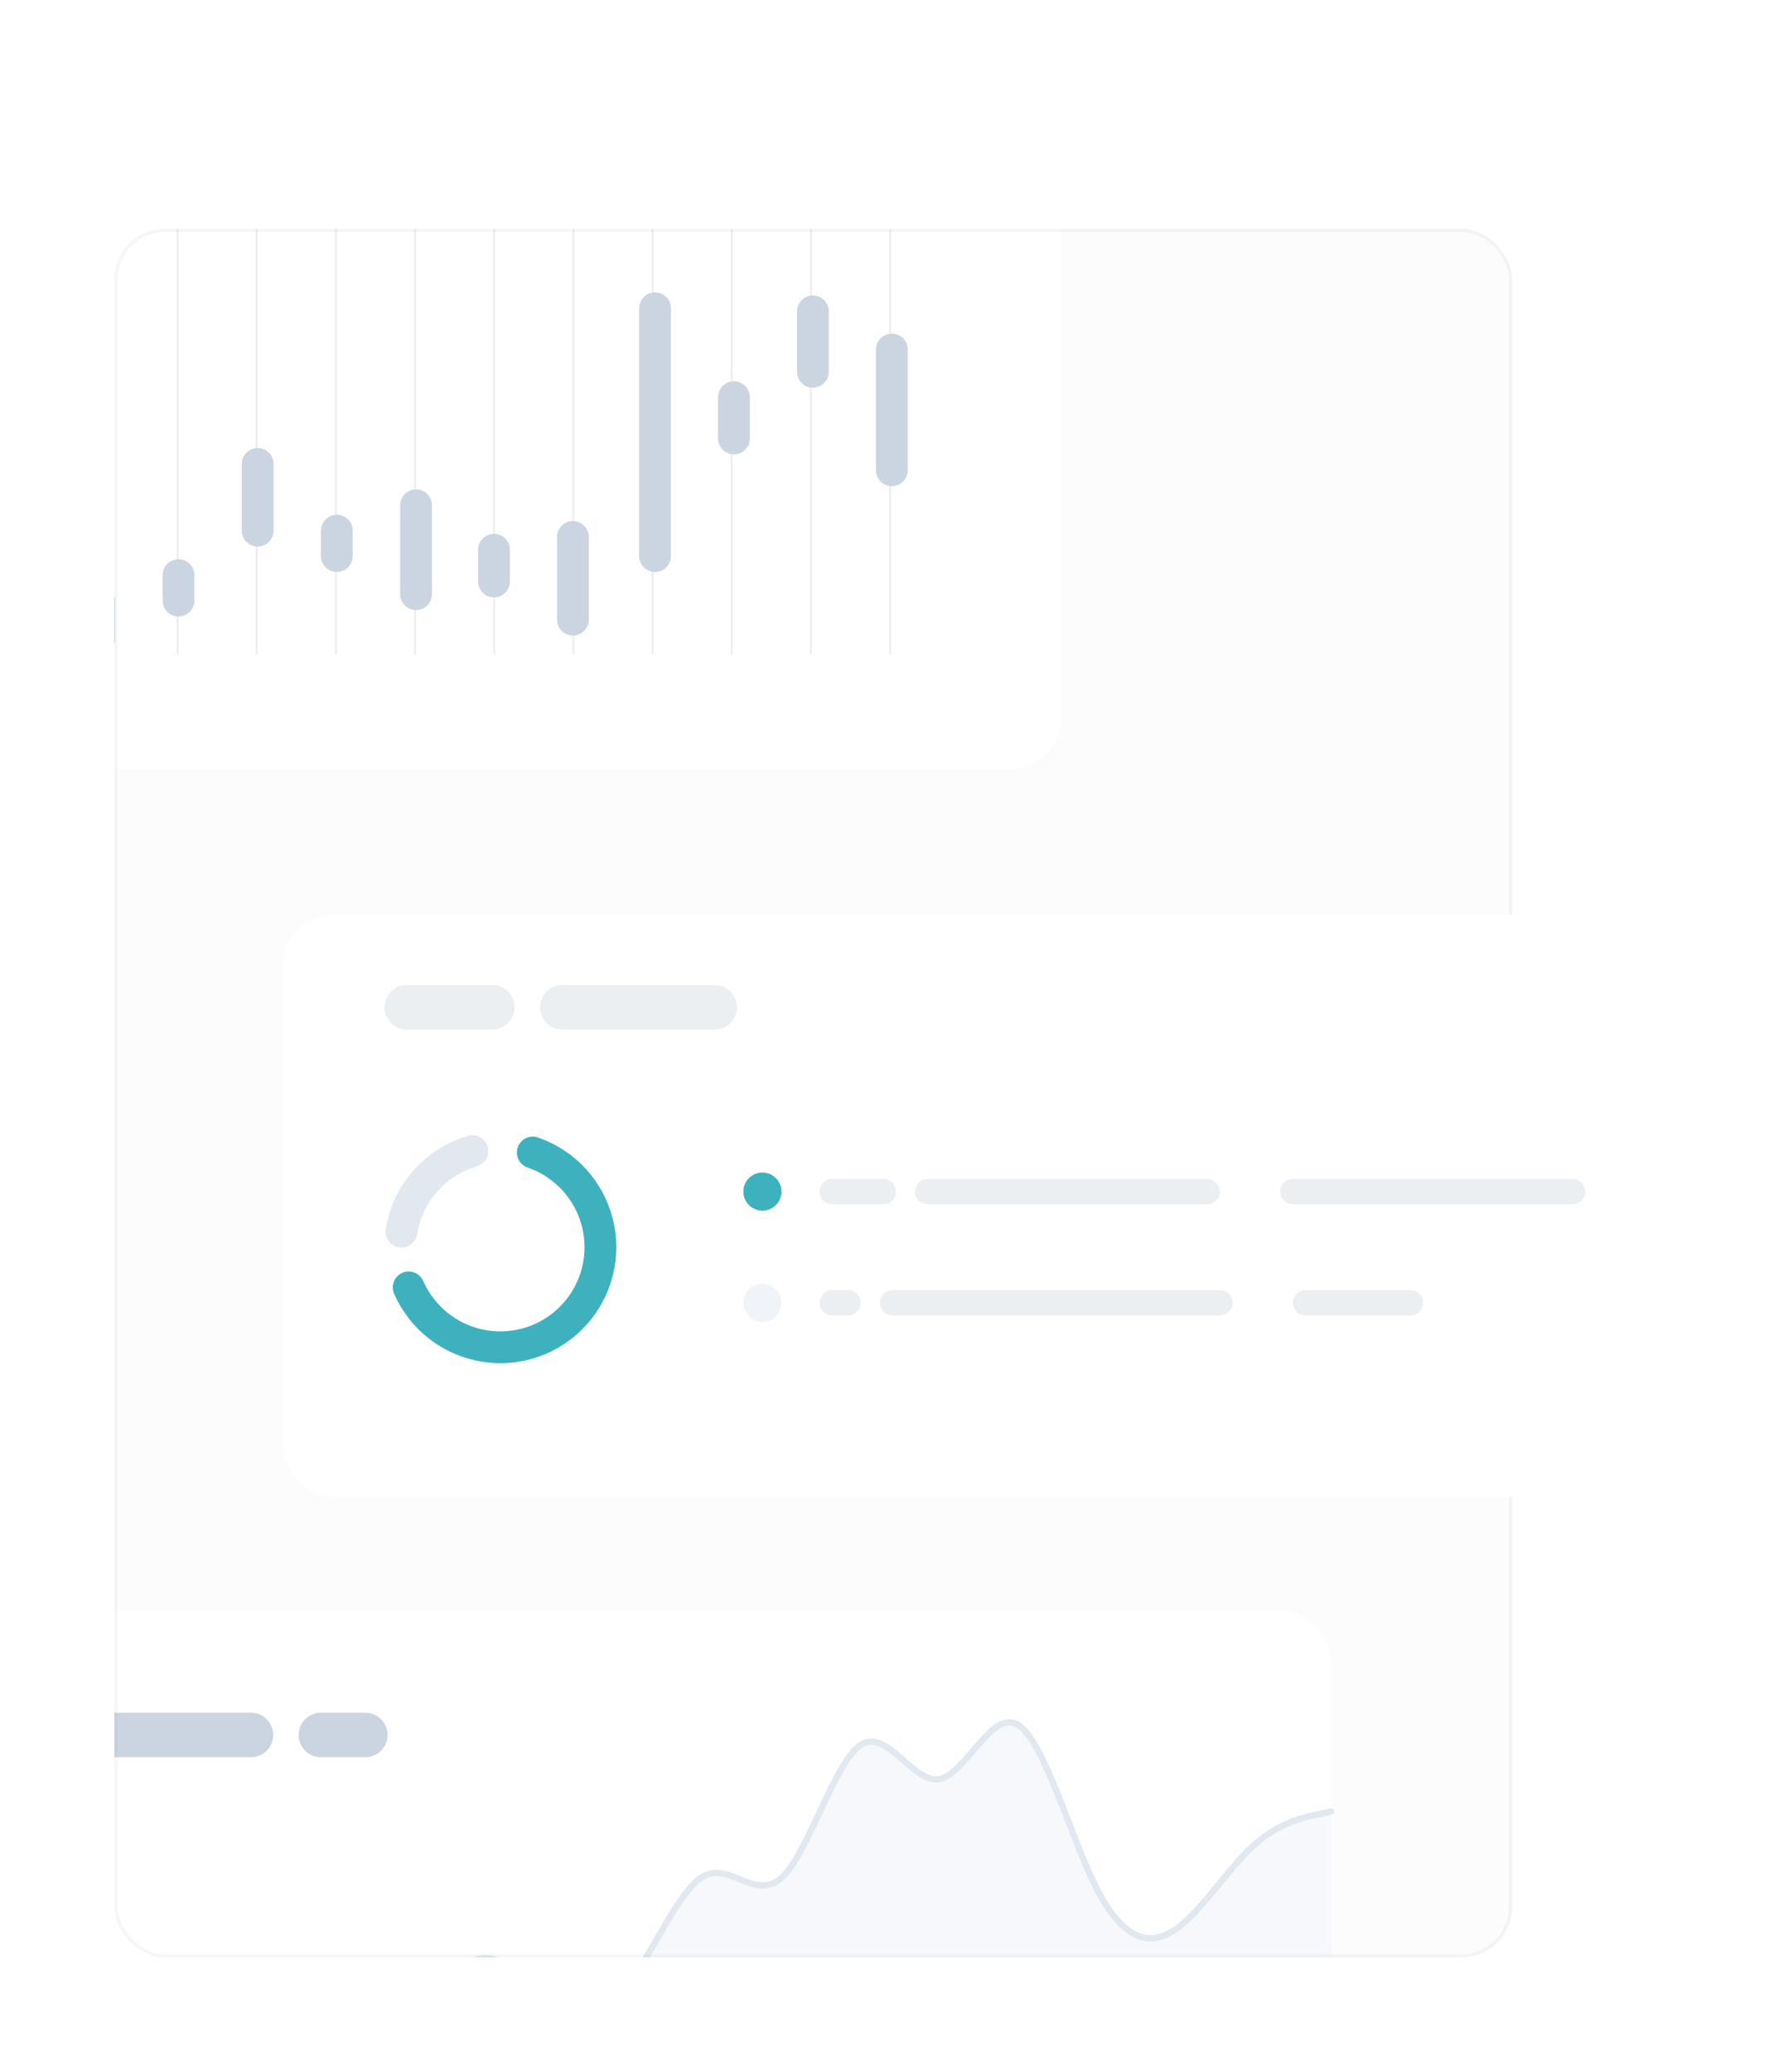 <svg width="560" height="652" viewBox="0 0 560 652" fill="none" xmlns="http://www.w3.org/2000/svg">
<g clip-path="url(#clip0_797_1668)">
<rect x="36" y="72" width="440" height="544" rx="16" fill="#8c8c8c" fill-opacity="0.03"/>
<rect x="-4" y="507" width="423" height="183" rx="16" fill="white"/>
<path opacity="0.3" d="M127.111 649.12L123 658H419V570.124L414.889 570.962C410.778 571.801 402.555 573.477 394.334 581.028C386.111 588.578 377.889 602.004 369.666 607.416C361.445 612.828 353.222 610.229 345 593.895C336.778 577.563 328.555 547.496 320.334 542.72C312.111 537.943 303.889 558.456 295.666 559.905C287.445 561.353 279.222 543.735 271 549.092C262.778 554.448 254.555 582.778 246.334 590.677C238.111 598.575 229.889 586.043 221.666 590.35C213.445 594.654 205.222 615.798 197 625.121C188.778 634.446 180.555 631.949 172.334 626.578C164.111 621.209 155.889 612.965 147.666 617.723C139.445 622.482 131.222 640.241 127.111 649.12Z" fill="#E2E8F0"/>
<path d="M123 658L127.111 649.12C131.222 640.241 139.445 622.482 147.666 617.723C155.889 612.965 164.111 621.209 172.334 626.578C180.555 631.949 188.778 634.446 197 625.121C205.222 615.798 213.445 594.654 221.666 590.35C229.889 586.043 238.111 598.575 246.334 590.677C254.555 582.778 262.778 554.448 271 549.092C279.222 543.735 287.445 561.353 295.666 559.905C303.889 558.456 312.111 537.943 320.334 542.72C328.555 547.496 336.778 577.563 345 593.895C353.222 610.229 361.445 612.828 369.666 607.416C377.889 602.004 386.111 588.578 394.334 581.028C402.555 573.477 410.778 571.801 414.889 570.962L419 570.124" stroke="#E2E8F0" stroke-width="2" stroke-linecap="round"/>
<path d="M79 539H35C31.134 539 28 542.134 28 546C28 549.866 31.134 553 35 553H79C82.866 553 86 549.866 86 546C86 542.134 82.866 539 79 539Z" fill="#CBD5E1"/>
<path d="M115 539H101C97.134 539 94 542.134 94 546C94 549.866 97.134 553 101 553H115C118.866 553 122 549.866 122 546C122 542.134 118.866 539 115 539Z" fill="#CBD5E1"/>
<rect x="-22" y="-24" width="356" height="266" rx="16" fill="white"/>
<path d="M55.887 205.695V58.305" stroke="#ECEFF1" stroke-width="0.61" stroke-linecap="round"/>
<path d="M80.809 205.695V58.305" stroke="#ECEFF1" stroke-width="0.61" stroke-linecap="round"/>
<path d="M105.734 205.695V58.305" stroke="#ECEFF1" stroke-width="0.61" stroke-linecap="round"/>
<path d="M130.656 205.695V58.305" stroke="#ECEFF1" stroke-width="0.61" stroke-linecap="round"/>
<path d="M155.578 205.695V58.305" stroke="#ECEFF1" stroke-width="0.61" stroke-linecap="round"/>
<path d="M180.504 205.695V58.305" stroke="#ECEFF1" stroke-width="0.61" stroke-linecap="round"/>
<path d="M205.426 205.695V58.305" stroke="#ECEFF1" stroke-width="0.61" stroke-linecap="round"/>
<path d="M230.348 205.695V58.305" stroke="#ECEFF1" stroke-width="0.61" stroke-linecap="round"/>
<path d="M255.273 205.695V58.305" stroke="#ECEFF1" stroke-width="0.61" stroke-linecap="round"/>
<path d="M280.195 205.695V58.305" stroke="#ECEFF1" stroke-width="0.61" stroke-linecap="round"/>
<path d="M36.27 189C36.27 186.239 34.031 184 31.27 184C28.508 184 26.27 186.239 26.27 189V201C26.27 203.761 28.508 206 31.27 206C34.031 206 36.27 203.761 36.27 201V189Z" fill="#CBD5E1"/>
<path d="M61.191 181C61.191 178.239 58.953 176 56.191 176C53.43 176 51.191 178.239 51.191 181V189C51.191 191.761 53.43 194 56.191 194C58.953 194 61.191 191.761 61.191 189V181Z" fill="#CBD5E1"/>
<path d="M86.117 146C86.117 143.239 83.879 141 81.117 141C78.356 141 76.117 143.239 76.117 146V167C76.117 169.761 78.356 172 81.117 172C83.879 172 86.117 169.761 86.117 167V146Z" fill="#CBD5E1"/>
<path d="M111.039 167C111.039 164.239 108.8 162 106.039 162C103.278 162 101.039 164.239 101.039 167V175C101.039 177.761 103.278 180 106.039 180C108.8 180 111.039 177.761 111.039 175V167Z" fill="#CBD5E1"/>
<path d="M135.961 159C135.961 156.239 133.722 154 130.961 154C128.2 154 125.961 156.239 125.961 159V187C125.961 189.761 128.2 192 130.961 192C133.722 192 135.961 189.761 135.961 187V159Z" fill="#CBD5E1"/>
<path d="M160.5 173C160.5 170.239 158.261 168 155.5 168C152.739 168 150.5 170.239 150.5 173V183C150.5 185.761 152.739 188 155.5 188C158.261 188 160.5 185.761 160.5 183V173Z" fill="#CBD5E1"/>
<path d="M185.344 169C185.344 166.239 183.105 164 180.344 164C177.582 164 175.344 166.239 175.344 169V195C175.344 197.761 177.582 200 180.344 200C183.105 200 185.344 197.761 185.344 195V169Z" fill="#CBD5E1"/>
<path d="M211.195 97C211.195 94.239 208.957 92 206.195 92C203.434 92 201.195 94.239 201.195 97V175C201.195 177.761 203.434 180 206.195 180C208.957 180 211.195 177.761 211.195 175V97Z" fill="#CBD5E1"/>
<path d="M236.039 125C236.039 122.239 233.8 120 231.039 120C228.278 120 226.039 122.239 226.039 125V138C226.039 140.761 228.278 143 231.039 143C233.8 143 236.039 140.761 236.039 138V125Z" fill="#CBD5E1"/>
<path d="M260.883 98C260.883 95.239 258.644 93 255.883 93C253.121 93 250.883 95.239 250.883 98V117C250.883 119.761 253.121 122 255.883 122C258.644 122 260.883 119.761 260.883 117V98Z" fill="#CBD5E1"/>
<path d="M285.73 110C285.73 107.239 283.492 105 280.73 105C277.969 105 275.73 107.239 275.73 110V148C275.73 150.761 277.969 153 280.73 153C283.492 153 285.73 150.761 285.73 148V110Z" fill="#CBD5E1"/>
</g>
<rect x="36.5" y="72.5" width="439" height="543" rx="15.5" stroke="#94A3B8" stroke-opacity="0.1"/>
<g filter="url(#filter0_d_797_1668)">
<rect x="89" y="278" width="423" height="183" rx="16" fill="white"/>
</g>
<path d="M155 310H128C124.134 310 121 313.134 121 317C121 320.866 124.134 324 128 324H155C158.866 324 162 320.866 162 317C162 313.134 158.866 310 155 310Z" fill="#ECEFF1"/>
<path d="M225 310H177C173.134 310 170 313.134 170 317C170 320.866 173.134 324 177 324H225C228.866 324 232 320.866 232 317C232 313.134 228.866 310 225 310Z" fill="#ECEFF1"/>
<path d="M167.706 362.699C172.661 364.396 177.114 367.301 180.663 371.152C184.212 375.003 186.745 379.678 188.033 384.754C189.321 389.83 189.322 395.147 188.038 400.224C186.754 405.301 184.225 409.978 180.678 413.831C177.132 417.684 172.681 420.593 167.728 422.293C162.775 423.994 157.476 424.432 152.311 423.57C147.145 422.707 142.277 420.57 138.145 417.352C134.013 414.135 130.749 409.937 128.648 405.141" stroke="#3eb1be" stroke-width="10" stroke-linecap="round"/>
<path d="M126.379 387.623C127.305 381.709 129.898 376.182 133.853 371.688C137.807 367.194 142.961 363.921 148.709 362.25" stroke="#E2E8F0" stroke-width="10" stroke-linecap="round"/>
<path d="M246 375C246 371.686 243.314 369 240 369C236.686 369 234 371.686 234 375C234 378.314 236.686 381 240 381C243.314 381 246 378.314 246 375Z" fill="#3eb1be"/>
<path d="M278 371H262C259.791 371 258 372.791 258 375C258 377.209 259.791 379 262 379H278C280.209 379 282 377.209 282 375C282 372.791 280.209 371 278 371Z" fill="#ECEFF1"/>
<path d="M380 371H292C289.791 371 288 372.791 288 375C288 377.209 289.791 379 292 379H380C382.209 379 384 377.209 384 375C384 372.791 382.209 371 380 371Z" fill="#ECEFF1"/>
<path d="M495 371H407C404.791 371 403 372.791 403 375C403 377.209 404.791 379 407 379H495C497.209 379 499 377.209 499 375C499 372.791 497.209 371 495 371Z" fill="#ECEFF1"/>
<path d="M246 410C246 406.686 243.314 404 240 404C236.686 404 234 406.686 234 410C234 413.314 236.686 416 240 416C243.314 416 246 413.314 246 410Z" fill="#F0F3F7"/>
<path d="M267 406H262C259.791 406 258 407.791 258 410C258 412.209 259.791 414 262 414H267C269.209 414 271 412.209 271 410C271 407.791 269.209 406 267 406Z" fill="#ECEFF1"/>
<path d="M384 406H281C278.791 406 277 407.791 277 410C277 412.209 278.791 414 281 414H384C386.209 414 388 412.209 388 410C388 407.791 386.209 406 384 406Z" fill="#ECEFF1"/>
<path d="M444 406H411C408.791 406 407 407.791 407 410C407 412.209 408.791 414 411 414H444C446.209 414 448 412.209 448 410C448 407.791 446.209 406 444 406Z" fill="#ECEFF1"/>
<defs>
<filter id="filter0_d_797_1668" x="51" y="250" width="499" height="259" filterUnits="userSpaceOnUse" color-interpolation-filters="sRGB">
<feFlood flood-opacity="0" result="BackgroundImageFix"/>
<feColorMatrix in="SourceAlpha" type="matrix" values="0 0 0 0 0 0 0 0 0 0 0 0 0 0 0 0 0 0 127 0" result="hardAlpha"/>
<feOffset dy="10"/>
<feGaussianBlur stdDeviation="19"/>
<feColorMatrix type="matrix" values="0 0 0 0 0.094 0 0 0 0 0.153 0 0 0 0 0.294 0 0 0 0.06 0"/>
<feBlend mode="normal" in2="BackgroundImageFix" result="effect1_dropShadow_797_1668"/>
<feBlend mode="normal" in="SourceGraphic" in2="effect1_dropShadow_797_1668" result="shape"/>
</filter>
<clipPath id="clip0_797_1668">
<rect x="36" y="72" width="440" height="544" rx="16" fill="white"/>
</clipPath>
</defs>
</svg>
